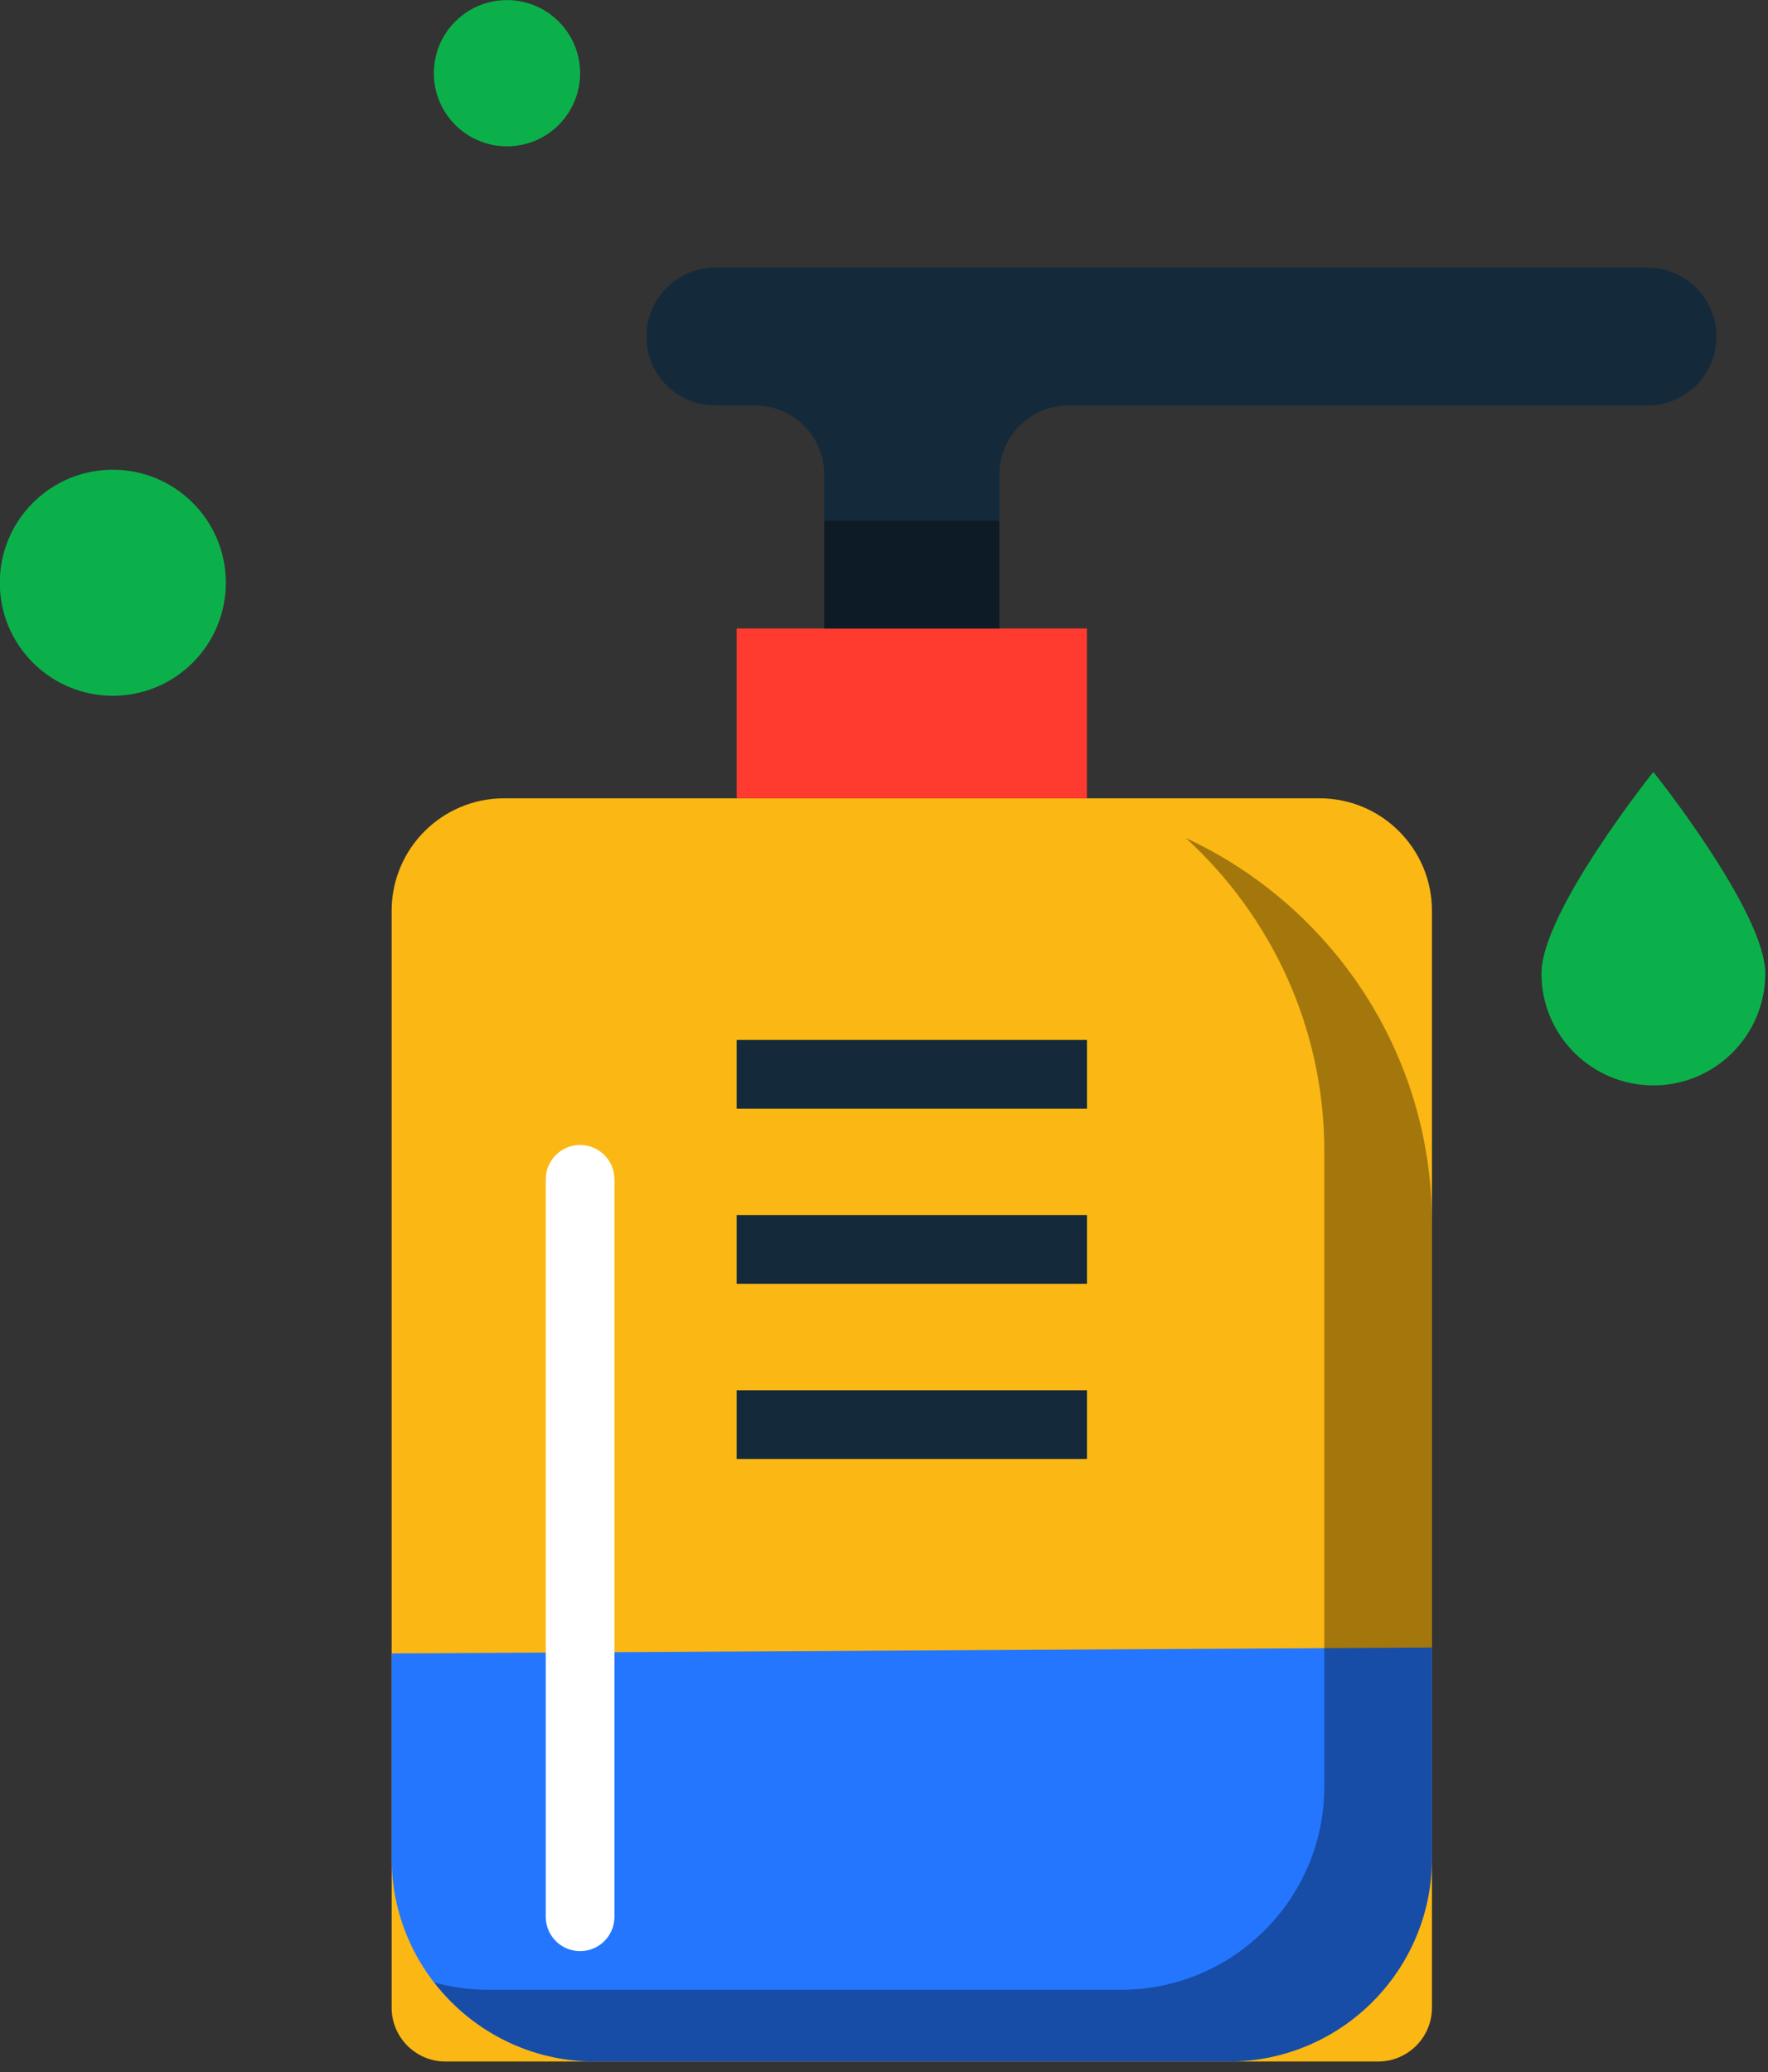 <svg xmlns="http://www.w3.org/2000/svg" xmlns:xlink="http://www.w3.org/1999/xlink" preserveAspectRatio="xMidYMid" width="186" height="218" viewBox="0 0 186 218">
  <rect x="0" y="0" width="186" height="218" fill="#333333" stroke="none"/>
  <defs>
    <style>

      .cls-3 {
        fill: #0cb04a;
      }

      .cls-5 {
        fill: #fbb713;
      }

      .cls-6 {
        fill: #ff3a2f;
      }

      .cls-7 {
        fill: #142a3b;
      }

      .cls-8 {
        fill: #000000;
        opacity: 0.35;
      }

      .cls-13 {
        fill: #2476ff;
      }

      .cls-15 {
        fill: #ffffff;
      }
    </style>
  </defs>
  <g id="group-20svg">
    <path d="M20.278,52.902 C24.921,57.546 24.921,65.074 20.278,69.718 C15.634,74.362 8.105,74.362 3.461,69.718 C-1.182,65.074 -1.182,57.546 3.461,52.902 C8.105,48.258 15.634,48.258 20.278,52.902 Z" id="path-1" class="cls-3" fill-rule="evenodd"/>
    <path d="M58.775,2.264 C61.780,5.268 61.780,10.139 58.775,13.144 C55.771,16.148 50.901,16.148 47.896,13.144 C44.892,10.139 44.892,5.268 47.896,2.264 C50.901,-0.740 55.771,-0.740 58.775,2.264 Z" id="path-2" class="cls-3" fill-rule="evenodd"/>
    <path d="M144.981,216.890 C144.981,216.890 46.868,216.890 46.868,216.890 C43.739,216.890 41.202,214.353 41.202,211.223 C41.202,211.223 41.202,95.822 41.202,95.822 C41.202,89.287 46.499,83.988 53.034,83.988 C53.034,83.988 138.815,83.988 138.815,83.988 C145.350,83.988 150.647,89.287 150.647,95.822 C150.647,95.822 150.647,211.223 150.647,211.223 C150.647,214.353 148.110,216.890 144.981,216.890 Z" id="path-3" class="cls-5" fill-rule="evenodd"/>
    <path d="M114.352,83.988 C114.352,83.988 77.498,83.988 77.498,83.988 C77.498,83.988 77.498,66.119 77.498,66.119 C77.498,66.119 114.352,66.119 114.352,66.119 C114.352,66.119 114.352,83.988 114.352,83.988 Z" id="path-4" class="cls-6" fill-rule="evenodd"/>
    <path d="M173.318,28.148 C173.318,28.148 75.264,28.148 75.264,28.148 C71.255,28.148 68.005,31.398 68.005,35.408 C68.005,35.408 68.005,35.408 68.005,35.408 C68.005,39.417 71.255,42.667 75.264,42.667 C75.264,42.667 79.453,42.667 79.453,42.667 C83.461,42.667 86.711,45.917 86.711,49.927 C86.711,49.927 86.711,66.119 86.711,66.119 C86.711,66.119 105.138,66.119 105.138,66.119 C105.138,66.119 105.138,49.927 105.138,49.927 C105.138,45.917 108.388,42.667 112.397,42.667 C112.397,42.667 173.318,42.667 173.318,42.667 C177.327,42.667 180.578,39.417 180.578,35.408 C180.578,35.408 180.578,35.408 180.578,35.408 C180.578,31.398 177.327,28.148 173.318,28.148 Z" id="path-5" class="cls-7" fill-rule="evenodd"/>
    <path d="M86.711,54.795 C86.711,54.795 86.711,66.119 86.711,66.119 C86.711,66.119 105.138,66.119 105.138,66.119 C105.138,66.119 105.138,54.795 105.138,54.795 C105.138,54.795 86.711,54.795 86.711,54.795 Z" id="path-6" class="cls-8" fill-rule="evenodd"/>
    <path d="M114.353,116.641 C114.353,116.641 77.497,116.641 77.497,116.641 C77.497,116.641 77.497,109.411 77.497,109.411 C77.497,109.411 114.353,109.411 114.353,109.411 C114.353,109.411 114.353,116.641 114.353,116.641 Z" id="path-7" class="cls-7" fill-rule="evenodd"/>
    <path d="M114.353,135.068 C114.353,135.068 77.497,135.068 77.497,135.068 C77.497,135.068 77.497,127.839 77.497,127.839 C77.497,127.839 114.353,127.839 114.353,127.839 C114.353,127.839 114.353,135.068 114.353,135.068 Z" id="path-8" class="cls-7" fill-rule="evenodd"/>
    <path d="M114.353,153.496 C114.353,153.496 77.497,153.496 77.497,153.496 C77.497,153.496 77.497,146.267 77.497,146.267 C77.497,146.267 114.353,146.267 114.353,146.267 C114.353,146.267 114.353,153.496 114.353,153.496 Z" id="path-9" class="cls-7" fill-rule="evenodd"/>
    <path d="M162.166,102.419 C162.166,95.916 173.939,81.214 173.939,81.214 C173.939,81.214 185.712,95.916 185.712,102.419 C185.712,108.921 180.441,114.192 173.939,114.192 C167.437,114.192 162.166,108.921 162.166,102.419 Z" id="path-10" class="cls-3" fill-rule="evenodd"/>
    <path d="M150.647,173.334 C150.647,173.334 41.202,173.956 41.202,173.956 C41.202,173.956 41.202,195.499 41.202,195.499 C41.202,207.313 50.779,216.890 62.592,216.890 C62.592,216.890 129.257,216.890 129.257,216.890 C141.071,216.890 150.647,207.313 150.647,195.499 C150.647,195.499 150.647,173.956 150.647,173.956 C150.647,173.956 150.647,173.956 150.647,173.956 " id="path-11" class="cls-13" fill-rule="evenodd"/>
    <path d="M124.745,88.163 C133.682,96.330 139.323,108.046 139.323,121.108 C139.323,121.108 139.323,187.949 139.323,187.949 C139.323,199.763 129.746,209.340 117.933,209.340 C117.933,209.340 51.268,209.340 51.268,209.340 C49.336,209.340 47.475,209.061 45.695,208.581 C49.607,213.628 55.712,216.890 62.592,216.890 C62.592,216.890 129.257,216.890 129.257,216.890 C141.071,216.890 150.647,207.313 150.647,195.499 C150.647,195.499 150.647,128.657 150.647,128.657 C150.647,110.699 140.027,95.258 124.745,88.163 Z" id="path-12" class="cls-8" fill-rule="evenodd"/>
    <path d="M61.029,205.277 C59.033,205.277 57.414,203.658 57.414,201.662 C57.414,201.662 57.414,124.076 57.414,124.076 C57.414,122.080 59.033,120.462 61.029,120.462 C63.025,120.462 64.643,122.080 64.643,124.076 C64.643,124.076 64.643,201.662 64.643,201.662 C64.643,203.658 63.025,205.277 61.029,205.277 Z" id="path-13" class="cls-15" fill-rule="evenodd"/>
  </g>
</svg>
